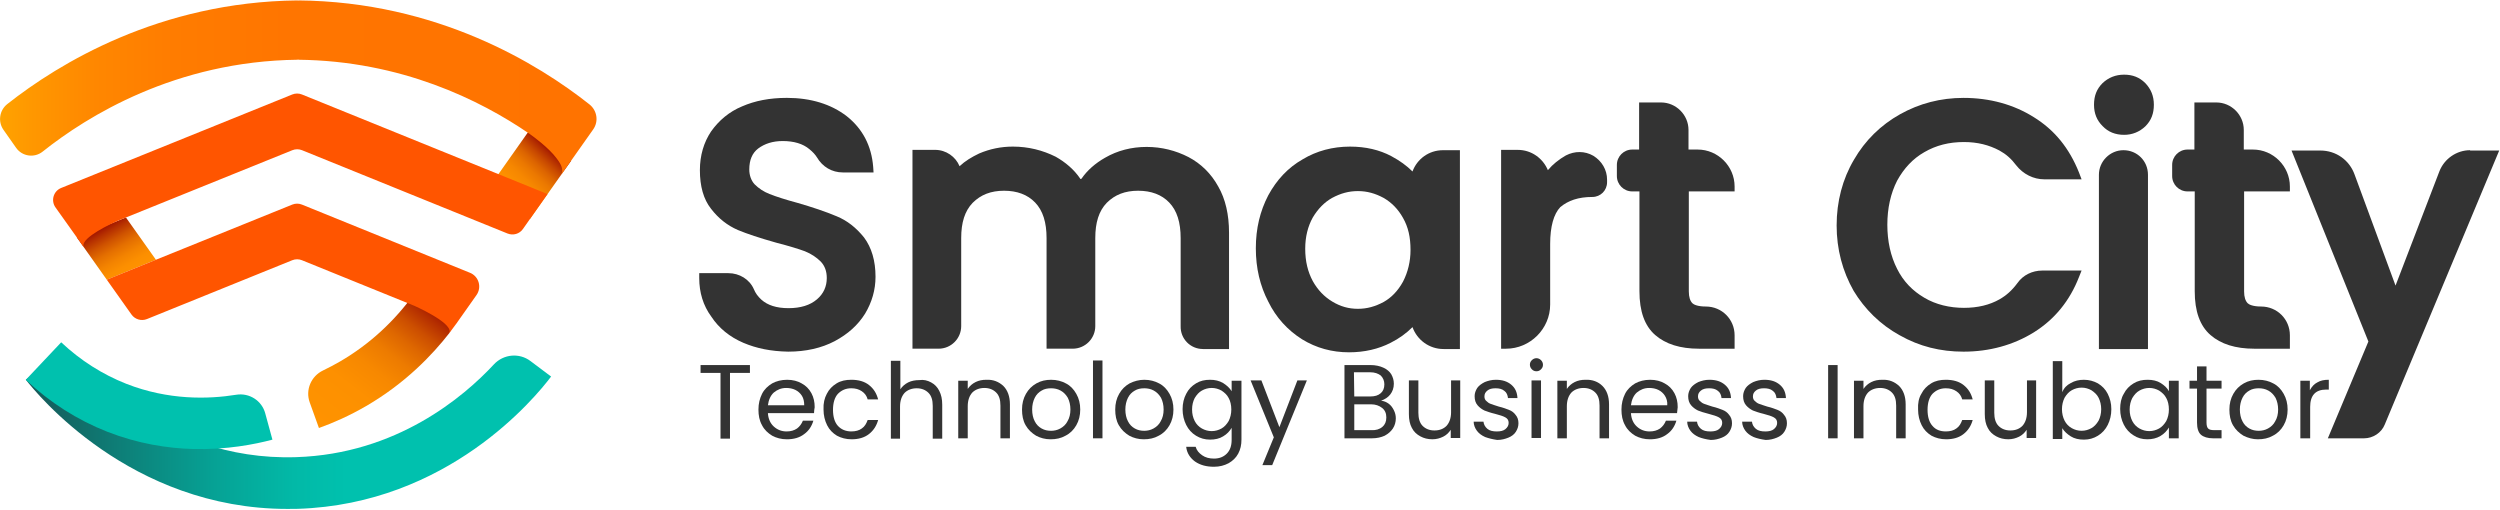 <svg xmlns="http://www.w3.org/2000/svg" width="2880" height="587" viewBox="0 0 2880 587" fill="none"><path d="M856.393 394.93C871.463 401.329 888.043 404.729 908.003 405.099C928.343 405.099 946.433 400.96 961.503 393.039C976.953 384.749 988.253 374.579 996.543 361.389C1004.45 348.199 1008.6 333.889 1008.6 318.819C1008.6 300.359 1004.08 285.289 995.413 273.609C986.373 262.309 975.823 254.02 963.763 249.12C951.333 243.85 935.503 238.57 918.553 233.67C904.613 229.9 894.063 226.51 886.533 223.5C879.753 220.86 874.103 217.1 869.203 212.2C865.433 208.06 863.173 202.03 863.173 195.25C863.173 184.32 866.563 176.41 873.343 171.14C880.873 165.49 890.293 162.48 901.603 162.48C914.413 162.48 924.963 165.49 932.493 171.9C936.633 175.29 939.273 178.3 941.153 181.32C947.553 192.25 958.483 198.65 970.913 198.65H1006.32L1005.94 192.62C1004.06 167.76 993.513 148.17 975.423 133.85C957.343 119.91 933.983 112.75 906.483 112.75C886.513 112.75 869.563 116.14 854.873 122.55C840.183 128.58 828.123 138.75 819.083 151.56C810.793 163.99 806.273 179.06 806.273 196.01C806.273 214.47 810.413 229.54 819.083 240.46C827.743 251.76 837.923 259.669 849.973 264.949C860.903 269.469 874.463 273.99 894.423 279.639C909.113 283.41 920.043 286.8 927.203 289.44C934.733 292.45 940.763 296.6 945.663 301.5C950.183 306.4 952.443 312.43 952.443 320.34C952.443 330.14 948.673 338.419 941.143 344.829C933.233 351.609 922.303 355 908.363 355C894.423 355 884.253 351.609 877.093 345.199C872.953 341.429 870.313 337.669 868.433 333.139C863.533 321.839 851.853 314.68 839.043 314.68H805.513V320.329C805.513 336.91 810.033 351.98 819.453 364.78C828.113 377.97 840.553 388.139 856.373 394.919L856.393 394.93Z" fill="#333333"></path><path d="M1385.7 402.09H1415.84V267.97C1415.84 247.25 1411.7 229.17 1403.41 214.85C1395.12 199.78 1383.44 188.48 1369.13 180.94C1354.44 173.41 1338.24 169.26 1320.91 169.26C1303.58 169.26 1287.38 173.4 1273.06 181.69C1261.76 188.09 1252.34 196.38 1245.94 205.8C1245.56 206.18 1245.19 206.18 1244.81 206.18C1244.43 206.18 1244.43 206.18 1244.43 205.8C1237.27 195.25 1227.48 186.96 1216.17 180.56C1201.1 173.03 1184.52 168.88 1166.82 168.88C1153.26 168.88 1140.45 171.52 1128.02 176.79C1119.36 180.93 1111.82 185.45 1105.42 191.48C1100.9 180.55 1089.97 172.64 1077.16 172.64H1051.17V401.69H1081.31C1095.63 401.69 1107.3 390.01 1107.3 375.7V274.36C1107.3 256.28 1111.44 243.09 1120.49 233.67C1129.91 224.25 1141.59 219.73 1156.66 219.73C1171.73 219.73 1183.78 224.25 1192.45 233.29C1201.49 242.71 1205.64 256.27 1205.64 274.35V401.69H1235.78C1250.1 401.69 1261.77 390.01 1261.77 375.7V274.36C1261.77 256.28 1265.91 243.09 1274.96 233.67C1284.38 224.25 1296.06 219.73 1311.13 219.73C1326.2 219.73 1338.25 224.25 1346.92 233.29C1355.96 242.71 1360.11 256.27 1360.11 274.35V375.69C1359.73 390.38 1371.41 402.06 1385.73 402.06L1385.7 402.09Z" fill="#333333"></path><path d="M1499.85 390.79C1516.43 400.96 1534.51 405.86 1554.1 405.86C1571.81 405.86 1588.01 402.09 1601.95 394.93C1611.74 390.03 1620.03 384 1627.19 376.85C1632.46 391.54 1646.4 402.09 1662.98 402.09H1681.82V173.04H1662.23C1646.03 173.04 1632.47 183.21 1627.19 197.53C1620.41 190.75 1612.5 185.1 1602.7 179.82C1589.14 172.66 1573.31 168.89 1555.23 168.89C1535.26 168.89 1516.8 173.79 1500.6 183.58C1484.02 193 1470.84 206.94 1461.04 225.02C1451.62 243.1 1446.72 263.07 1446.72 286.05C1446.72 309.03 1451.62 329.37 1461.04 347.46C1470.08 365.92 1483.27 380.24 1499.84 390.78L1499.85 390.79ZM1503.62 286.43C1503.62 272.87 1506.63 260.81 1512.28 250.64C1518.31 240.47 1525.84 232.93 1534.51 228.04C1544.3 222.77 1553.72 220.13 1564.27 220.13C1574.82 220.13 1584.24 222.77 1594.03 228.04C1603.07 233.31 1610.61 240.85 1616.26 251.02C1622.29 261.57 1624.92 273.25 1624.92 287.94C1624.92 301.13 1621.91 313.56 1616.26 324.48C1610.23 335.41 1602.7 342.94 1594.03 347.84C1584.24 353.11 1574.82 355.75 1564.27 355.75C1553.72 355.75 1544.3 353.11 1534.88 347.46C1525.46 341.81 1517.93 333.9 1512.28 323.73C1506.63 313.18 1503.61 301.13 1503.61 286.43H1503.62Z" fill="#333333"></path><path d="M1834.39 226.91C1843.81 226.91 1851.34 219.38 1851.34 209.96V206.95C1851.34 195.65 1845.31 185.48 1835.52 179.45C1825.72 173.8 1814.05 173.8 1803.87 179.07C1795.96 183.59 1788.8 189.24 1783.15 196.02C1777.5 182.46 1764.31 172.66 1748.49 172.66H1729.28V401.71H1734.93C1762.81 401.71 1785.79 378.73 1785.79 350.85V281.15C1785.79 260.81 1789.93 246.49 1797.47 238.58C1806.51 231.05 1818.19 226.9 1834.39 226.9V226.91Z" fill="#333333"></path><path d="M1955.7 172.28H1945.15V149.68C1945.15 132.35 1930.83 118.03 1913.5 118.03H1888.26V172.28H1880.35C1870.55 172.28 1862.64 180.19 1862.64 189.99V202.8C1862.64 212.6 1870.55 220.51 1880.35 220.51H1888.64V335.41C1888.64 358.77 1894.67 375.34 1906.72 385.89C1918.78 396.44 1935.73 401.71 1957.2 401.71H1998.26V386.26C1998.26 367.8 1983.57 353.11 1965.11 353.11C1955.69 353.11 1951.17 350.85 1949.66 349.34C1947.02 346.7 1945.52 342.18 1945.52 335.78V220.5H1998.26V214.85C1998.26 191.49 1979.05 172.28 1955.69 172.28H1955.7Z" fill="#333333"></path><path d="M2188.52 386.27C2211.12 399.08 2235.23 405.11 2261.98 405.11C2291.74 405.11 2319.24 397.58 2342.98 382.88C2367.09 367.81 2384.42 346.34 2394.97 319.21L2397.98 311.68H2352.77C2341.09 311.68 2330.54 316.95 2324.14 326C2317.74 334.66 2311.33 340.32 2303.42 344.84C2292.12 351.24 2278.56 354.64 2262.36 354.64C2246.16 354.64 2229.96 350.87 2216.78 342.96C2203.22 335.05 2192.67 324.12 2185.51 309.81C2177.98 295.12 2174.21 277.79 2174.21 258.95C2174.21 240.11 2177.98 222.78 2185.51 208.09C2193.42 193.77 2203.59 182.85 2216.78 175.31C2230.34 167.4 2245.41 163.63 2262.36 163.63C2278.18 163.63 2291.37 167.02 2303.42 173.43C2310.95 177.57 2316.98 182.85 2322.63 190.38C2330.54 200.55 2342.6 206.58 2355.03 206.58H2397.98L2394.97 198.67C2383.67 170.41 2366.71 149.69 2342.98 135C2319.62 120.31 2292.12 112.77 2261.98 112.77C2235.61 112.77 2211.12 119.17 2188.89 131.61C2166.66 144.04 2148.58 161.75 2135.77 183.98C2122.58 206.21 2115.8 232.2 2115.8 259.7C2115.8 287.2 2122.58 312.44 2135.39 335.05C2148.2 356.15 2165.91 373.85 2188.51 386.29L2188.52 386.27Z" fill="#333333"></path><path d="M2446.21 173.03C2430.76 173.03 2417.95 185.84 2417.95 201.29V402.09H2474.46V201.29C2474.46 185.47 2462.03 173.03 2446.2 173.03H2446.21Z" fill="#333333"></path><path d="M2446.96 155.33C2456.38 155.33 2464.67 151.94 2471.45 145.53C2478.23 138.75 2481.25 130.84 2481.25 120.67C2481.25 110.5 2477.86 102.59 2471.45 95.809C2464.67 89.029 2456.76 86.01 2446.96 86.01C2437.16 86.01 2428.88 89.4 2422.1 95.809C2415.32 102.59 2412.3 110.5 2412.3 120.67C2412.3 130.84 2415.69 138.75 2422.1 145.16C2428.5 151.94 2436.79 155.33 2446.96 155.33Z" fill="#333333"></path><path d="M2845.54 173.03C2830.09 173.03 2815.78 182.83 2810.13 197.52L2759.65 329L2712.56 201.29C2706.53 184.34 2691.09 173.41 2673 173.41H2639.85L2728.38 393.42L2681.67 504.93H2723.49C2733.66 504.93 2743.46 498.53 2747.22 489.11L2879.08 173.41H2845.55V173.03H2845.54Z" fill="#333333"></path><path d="M807.043 429.59H830.023V505.31H840.943V429.59H863.923V420.55H807.043V429.59Z" fill="#333333"></path><path d="M923.453 441.65C918.933 439.01 913.283 437.51 906.873 437.51C900.093 437.51 894.443 439.02 889.543 441.65C884.643 444.66 880.503 448.43 877.863 453.71C875.223 458.98 873.723 465.01 873.723 471.79C873.723 478.57 874.853 484.6 877.863 489.87C880.503 495.14 884.643 498.91 889.543 501.93C894.443 504.57 900.093 506.07 906.493 506.07C914.403 506.07 921.183 504.19 926.463 500.04C931.733 496.27 935.123 491 937.013 484.59H924.953C923.443 488.36 921.183 491.37 918.173 493.63C914.783 495.89 911.013 497.02 906.113 497.02C900.463 497.02 895.563 495.14 891.423 491.37C887.283 487.6 885.023 482.33 884.643 475.92H937.763C937.763 473.28 938.143 471.4 938.513 469.14C938.513 463.11 937.383 457.84 934.743 452.94C932.103 448.04 928.343 444.27 923.443 441.64L923.453 441.65ZM884.643 466.89C885.393 460.86 887.653 455.59 891.423 452.2C895.563 448.81 900.083 446.93 905.743 446.93C909.513 446.93 913.273 447.68 916.293 449.19C919.303 450.7 921.943 452.96 923.823 455.97C925.703 458.98 926.463 462.75 926.463 466.9H884.643V466.89Z" fill="#333333"></path><path d="M980.713 447.299C985.613 447.299 989.373 448.43 992.773 450.69C996.163 452.95 998.423 455.959 999.553 460.109H1011.61C1009.73 452.949 1006.34 447.68 1001.06 443.53C995.793 439.39 989.003 437.5 980.723 437.5C974.323 437.5 968.663 438.629 963.773 441.639C958.873 444.649 955.113 448.419 952.473 453.699C949.833 458.599 948.333 464.63 948.703 471.78C948.703 478.56 950.213 484.589 952.843 489.859C955.483 495.129 959.243 498.899 964.143 501.919C969.043 504.559 974.693 506.06 981.093 506.06C989.003 506.06 995.783 504.18 1001.06 500.03C1006.33 495.89 1009.72 490.609 1011.61 483.829H999.553C998.043 487.969 996.163 491.36 992.773 493.62C989.763 495.88 985.613 497.009 980.713 497.009C974.313 497.009 969.033 494.749 965.263 490.609C961.493 486.469 959.613 480.06 959.613 472.15C959.613 464.24 961.493 457.83 965.263 453.69C969.403 449.55 974.303 447.289 980.713 447.289V447.299Z" fill="#333333"></path><path d="M1072.63 440.52C1068.49 438.26 1063.97 437.13 1059.07 437.88C1054.55 437.88 1050.03 438.63 1046.26 440.52C1042.49 442.4 1039.48 445.04 1037.22 448.43V415.65H1026.29V505.31H1036.84V468.39C1036.84 461.61 1038.72 456.33 1042.11 452.57C1045.5 449.18 1050.4 447.3 1056.05 447.3C1061.7 447.3 1066.22 449.18 1069.61 452.57C1073 455.96 1074.51 460.86 1074.51 467.64V505.31H1085.44V466.13C1085.44 459.73 1084.31 454.83 1082.05 450.31C1079.79 445.79 1076.78 442.78 1072.63 440.52Z" fill="#333333"></path><path d="M1136.3 437.5C1131.78 437.5 1127.64 438.25 1123.87 440.14C1120.1 442.02 1117.09 444.66 1114.83 448.05V438.63H1103.9V504.94H1114.83V468.02C1114.83 461.24 1116.71 455.96 1120.1 452.2C1123.49 448.81 1128.39 446.93 1134.04 446.93C1139.69 446.93 1144.21 448.81 1147.6 452.2C1150.99 455.59 1152.5 460.49 1152.5 467.27V504.94H1163.43V465.76C1163.43 456.72 1160.79 449.56 1155.9 444.66C1150.63 439.76 1144.22 437.13 1136.31 437.5H1136.3Z" fill="#333333"></path><path d="M1227.85 441.65C1222.95 439.01 1217.3 437.51 1210.9 437.51C1204.87 437.51 1199.22 438.64 1193.95 441.65C1188.68 444.66 1184.91 448.43 1181.89 453.71C1178.88 458.98 1177.37 465.01 1177.37 471.79C1177.37 478.57 1178.5 484.6 1181.51 489.87C1184.52 495.14 1188.67 498.91 1193.57 501.93C1198.47 504.57 1204.12 506.07 1210.15 506.07C1216.55 506.07 1222.21 504.94 1227.48 501.93C1232.75 499.29 1236.9 495.15 1239.91 489.87C1242.92 484.6 1244.43 478.57 1244.43 471.79C1244.43 465.01 1242.92 458.98 1239.91 453.71C1236.9 448.44 1233.13 444.29 1227.85 441.65ZM1229.73 485.35C1227.85 489.12 1224.83 491.75 1221.44 493.64C1218.05 495.52 1214.28 496.28 1210.89 496.28C1206.75 496.28 1203.36 495.53 1199.96 493.64C1196.57 491.76 1193.93 489.12 1192.05 485.35C1190.17 481.96 1189.04 477.06 1189.04 471.79C1189.04 466.52 1190.17 462 1192.05 458.23C1193.93 454.46 1196.57 451.83 1199.96 449.94C1202.97 448.06 1206.74 447.3 1210.89 447.3C1214.66 447.3 1218.42 448.05 1221.82 449.94C1225.21 451.82 1227.85 454.46 1230.11 458.23C1231.99 462 1233.12 466.52 1233.12 471.79C1233.12 477.06 1231.99 481.58 1229.73 485.35Z" fill="#333333"></path><path d="M1270.05 415.27H1259.12V504.93H1270.05V415.27Z" fill="#333333"></path><path d="M1335.22 441.65C1330.32 439.01 1324.67 437.51 1318.27 437.51C1312.24 437.51 1306.59 439.02 1301.32 441.65C1296.05 444.66 1292.28 448.43 1289.26 453.71C1286.25 458.98 1284.74 465.01 1284.74 471.79C1284.74 478.57 1285.87 484.6 1288.88 489.87C1291.89 495.14 1296.04 498.91 1300.94 501.93C1305.84 504.57 1311.49 506.07 1317.52 506.07C1323.92 506.07 1329.58 504.94 1334.85 501.93C1340.12 499.29 1344.27 495.15 1347.28 489.87C1350.29 484.6 1351.8 478.57 1351.8 471.79C1351.8 465.01 1350.29 458.98 1347.28 453.71C1344.27 448.44 1340.5 444.29 1335.22 441.65ZM1337.1 485.35C1335.22 489.12 1332.2 491.75 1328.81 493.64C1325.42 495.52 1321.65 496.28 1318.26 496.28C1314.12 496.28 1310.73 495.53 1307.33 493.64C1303.94 491.76 1301.3 489.12 1299.42 485.35C1297.54 481.96 1296.41 477.06 1296.41 471.79C1296.41 466.52 1297.54 462 1299.42 458.23C1301.3 454.46 1303.94 451.83 1307.33 449.94C1310.34 448.06 1314.11 447.3 1318.26 447.3C1322.03 447.3 1325.79 448.05 1329.19 449.94C1332.58 451.82 1335.22 454.46 1337.48 458.23C1339.36 462 1340.49 466.52 1340.49 471.79C1340.49 477.06 1339.36 481.58 1337.1 485.35Z" fill="#333333"></path><path d="M1418.85 450.69C1416.59 446.92 1413.2 443.91 1409.06 441.27C1404.54 438.63 1399.64 437.5 1393.99 437.5C1387.96 437.5 1382.69 438.629 1377.79 441.639C1372.89 444.649 1369.13 448.419 1366.49 453.699C1363.85 458.599 1362.35 464.63 1362.35 471.41C1362.35 478.19 1363.86 484.22 1366.49 489.49C1369.13 494.76 1372.89 498.909 1377.79 501.919C1382.69 504.929 1387.96 506.44 1393.99 506.44C1399.64 506.44 1404.92 505.309 1409.06 502.669C1413.58 500.029 1416.59 496.64 1418.85 492.88V506.819C1418.85 513.599 1416.97 518.88 1413.2 522.64C1409.43 526.41 1404.54 528.289 1398.51 528.289C1393.24 528.289 1388.72 527.16 1384.95 524.52C1381.18 521.88 1378.55 518.869 1377.42 514.729H1366.49C1367.24 521.889 1371.01 527.54 1376.66 531.68C1382.69 535.82 1389.85 537.709 1398.51 537.709C1404.91 537.709 1410.57 536.2 1415.46 533.57C1419.98 530.93 1423.75 527.54 1426.39 522.64C1429.03 517.74 1430.16 512.47 1430.16 506.44V438.63H1418.86V450.69H1418.85ZM1415.46 484.97C1413.2 488.74 1410.56 491.75 1407.17 493.63C1403.78 495.51 1400.01 496.639 1395.87 496.639C1391.73 496.639 1387.96 495.51 1384.57 493.63C1381.18 491.75 1378.17 488.73 1376.28 484.97C1374.4 481.2 1373.27 477.06 1373.27 471.78C1373.27 466.5 1374.4 462.36 1376.28 458.59C1378.54 454.82 1381.18 451.81 1384.57 449.93C1387.96 448.05 1391.73 446.919 1395.87 446.919C1400.01 446.919 1403.78 448.05 1407.17 449.93C1410.56 452.19 1413.57 454.83 1415.46 458.59C1417.34 461.98 1418.47 466.5 1418.47 471.78C1418.47 476.68 1417.34 481.2 1415.46 484.97Z" fill="#333333"></path><path d="M1473.86 492.13L1453.13 438.25H1440.7L1467.45 503.81L1454.27 535.83H1465.57L1505.5 438.25H1494.58L1473.86 492.13Z" fill="#333333"></path><path d="M1599.68 465C1597.04 463.12 1594.41 461.99 1591.02 461.61C1595.16 460.1 1598.93 457.84 1601.57 454.45C1604.21 451.06 1605.71 446.92 1605.71 442.02C1605.71 437.88 1604.58 434.49 1602.7 431.09C1600.82 428.08 1597.8 425.44 1593.66 423.56C1589.52 421.68 1584.62 420.55 1578.97 420.55H1548.83V504.94H1580.48C1586.13 504.94 1591.03 503.81 1595.17 501.93C1599.31 499.67 1602.33 497.03 1604.59 493.64C1606.85 490.25 1607.98 486.11 1607.98 481.96C1607.98 478.57 1607.23 475.56 1605.72 472.54C1604.21 469.53 1602.33 466.89 1599.69 465.01L1599.68 465ZM1578.21 428.84C1583.86 428.84 1587.63 430.35 1590.64 432.61C1593.28 435.25 1594.78 438.64 1594.78 442.78C1594.78 447.3 1593.27 450.69 1590.64 452.95C1587.63 455.59 1583.86 456.72 1578.58 456.72H1560.12L1559.74 428.84H1578.2H1578.21ZM1592.53 491.75C1589.52 494.39 1585 495.89 1579.72 495.52H1560.13V465.76H1579.34C1584.61 465.76 1588.76 467.27 1592.15 469.9C1595.54 472.54 1597.05 476.3 1597.05 480.83C1597.05 485.73 1595.54 489.12 1592.53 491.76V491.75Z" fill="#333333"></path><path d="M1671.64 474.799C1671.64 481.579 1669.76 486.86 1666.37 490.62C1662.98 494.01 1658.46 495.889 1652.43 495.889C1646.78 495.889 1642.26 494.01 1638.87 490.62C1635.48 487.23 1633.97 481.959 1633.97 475.549V438.25H1623.04V477.049C1623.04 483.45 1624.17 488.73 1626.43 492.87C1628.69 497.39 1632.08 500.4 1636.22 502.66C1640.36 504.92 1644.88 506.049 1650.16 506.049C1654.68 506.049 1658.82 504.919 1662.59 503.039C1666.36 501.159 1668.99 498.52 1671.25 495.13V504.549H1682.18V438.24H1671.63V474.78L1671.64 474.799Z" fill="#333333"></path><path d="M1738.32 472.16C1735.31 471.03 1731.54 469.519 1726.64 468.389C1722.87 467.259 1719.86 466.13 1717.6 465.38C1715.34 464.63 1713.83 463.5 1712.33 461.99C1710.82 460.86 1710.07 458.98 1710.07 456.72C1710.07 453.71 1711.2 451.82 1713.46 449.94C1715.72 448.06 1718.73 447.299 1722.88 447.299C1727.03 447.299 1730.41 448.05 1733.05 450.31C1735.69 452.19 1736.82 455.209 1737.19 458.599H1748.12C1747.74 451.819 1745.48 446.92 1740.96 443.15C1736.44 439.38 1730.79 437.5 1723.25 437.5C1718.35 437.5 1714.21 438.629 1710.44 440.139C1706.67 442.019 1703.66 444.279 1701.78 446.919C1699.9 449.929 1698.77 452.95 1698.77 456.34C1698.77 460.86 1699.9 464.249 1702.16 466.889C1704.42 469.529 1707.06 471.409 1710.07 472.919C1713.08 474.049 1717.23 475.56 1722.13 476.69C1727.78 478.2 1731.55 479.329 1734.19 480.829C1736.83 482.339 1737.96 484.219 1737.96 487.229C1737.96 490.239 1736.45 492.499 1734.19 494.389C1731.93 496.279 1728.54 497.03 1724.4 497.03C1719.88 497.03 1716.11 496.279 1713.47 494.02C1710.83 491.76 1709.33 489.119 1708.95 485.729H1697.65C1697.65 489.499 1699.16 493.26 1701.42 496.28C1703.68 499.29 1706.69 501.55 1710.84 503.44C1714.98 504.95 1719.5 506.079 1724.78 506.829C1729.68 506.829 1733.82 505.7 1737.59 504.19C1741.36 502.68 1744.37 500.42 1746.25 497.41C1748.13 494.4 1749.26 491.38 1749.26 487.62C1749.26 483.48 1748.13 480.459 1745.87 477.829C1743.99 475.189 1741.35 473.31 1738.34 472.18L1738.32 472.16Z" fill="#333333"></path><path d="M1775.25 438.25H1764.32V504.56H1775.25V438.25Z" fill="#333333"></path><path d="M1769.97 412.64C1768.09 412.64 1766.2 413.39 1764.7 414.9C1763.19 416.41 1762.44 417.91 1762.44 420.17C1762.44 422.05 1763.19 423.94 1764.7 425.44C1766.21 426.95 1767.71 427.7 1769.97 427.7C1772.23 427.7 1773.74 426.95 1775.24 425.44C1776.75 423.93 1777.5 422.43 1777.5 420.17C1777.5 418.29 1776.75 416.4 1775.24 414.9C1773.73 413.39 1771.85 412.64 1769.97 412.64Z" fill="#333333"></path><path d="M1826.48 437.5C1821.96 437.5 1817.82 438.25 1814.05 440.14C1810.28 442.02 1807.27 444.66 1805.01 448.05V438.63H1794.08V504.94H1805.01V468.02C1805.01 461.24 1806.89 455.96 1810.28 452.2C1813.67 448.81 1818.57 446.93 1824.22 446.93C1829.87 446.93 1834.39 448.81 1837.78 452.2C1841.17 455.59 1842.68 460.49 1842.68 467.27V504.94H1853.61V465.76C1853.61 456.72 1850.97 449.56 1846.08 444.66C1841.18 439.76 1834.4 437.13 1826.49 437.5H1826.48Z" fill="#333333"></path><path d="M1917.65 441.65C1913.13 439.01 1907.48 437.51 1901.07 437.51C1894.29 437.51 1888.64 439.02 1883.74 441.65C1878.84 444.66 1874.7 448.43 1872.06 453.71C1869.42 458.98 1867.92 465.01 1867.92 471.79C1867.92 478.57 1869.05 484.6 1872.06 489.87C1874.7 495.14 1878.84 498.91 1883.74 501.93C1888.64 504.57 1894.29 506.07 1900.69 506.07C1908.6 506.07 1915.38 504.19 1920.66 500.04C1925.93 496.27 1929.32 491 1931.21 484.59H1919.15C1917.64 488.36 1915.38 491.37 1912.37 493.63C1908.98 495.89 1905.21 497.02 1900.31 497.02C1894.66 497.02 1889.76 495.14 1885.62 491.37C1881.48 487.6 1879.22 482.33 1878.84 475.92H1931.96C1932.34 473.28 1932.34 471.4 1932.71 469.14C1932.71 463.11 1931.58 457.84 1928.94 452.94C1926.3 448.04 1922.54 444.27 1917.64 441.64L1917.65 441.65ZM1920.66 466.89H1878.84C1879.59 460.86 1881.85 455.59 1885.62 452.2C1889.76 448.81 1894.28 446.93 1899.94 446.93C1903.71 446.93 1907.47 447.68 1910.49 449.19C1913.5 450.7 1916.14 452.96 1918.02 455.97C1919.9 458.98 1921.03 462.75 1920.66 466.9V466.89Z" fill="#333333"></path><path d="M1984.33 472.16C1981.32 471.03 1977.55 469.519 1972.65 468.389C1968.88 467.259 1965.87 466.13 1963.61 465.38C1961.35 464.63 1959.84 463.5 1958.34 461.99C1956.83 460.86 1956.08 458.98 1956.08 456.72C1956.08 453.71 1957.21 451.82 1959.47 449.94C1961.73 448.06 1964.74 447.299 1968.89 447.299C1973.04 447.299 1976.42 448.05 1979.06 450.31C1981.7 452.19 1982.83 455.209 1983.2 458.599H1994.13C1993.75 451.819 1991.49 446.92 1986.97 443.15C1982.45 439.38 1976.8 437.5 1969.26 437.5C1964.36 437.5 1960.22 438.629 1956.45 440.139C1952.68 442.019 1949.67 444.279 1947.79 446.919C1945.91 449.929 1944.78 452.95 1944.78 456.34C1944.78 460.86 1945.91 464.249 1948.17 466.889C1950.43 469.529 1953.07 471.409 1956.08 472.919C1959.09 474.049 1963.24 475.56 1968.14 476.69C1973.79 478.2 1977.56 479.329 1980.2 480.829C1982.84 482.339 1983.97 484.219 1983.97 487.229C1983.97 490.239 1982.46 492.499 1980.2 494.389C1977.94 496.269 1974.55 497.03 1970.4 497.03C1965.88 497.03 1962.11 496.279 1959.47 494.02C1956.83 491.76 1955.33 489.119 1954.95 485.729H1943.65C1943.65 489.499 1945.16 493.26 1947.42 496.28C1949.68 499.29 1952.69 501.55 1956.84 503.44C1960.61 504.95 1965.13 506.079 1970.78 506.829C1975.68 506.829 1979.82 505.7 1983.59 504.19C1987.36 502.68 1990.37 500.42 1992.25 497.41C1994.13 494.4 1995.26 491.38 1995.26 487.62C1995.26 483.48 1994.13 480.459 1991.87 477.829C1989.99 475.189 1987.35 473.31 1984.34 472.18L1984.33 472.16Z" fill="#333333"></path><path d="M2047.62 472.16C2044.61 471.03 2040.84 469.519 2035.94 468.389C2032.17 467.259 2029.16 466.13 2026.9 465.38C2024.64 464.63 2023.13 463.5 2021.63 461.99C2020.12 460.86 2019.37 458.98 2019.37 456.72C2019.37 453.71 2020.5 451.82 2022.76 449.94C2025.02 448.06 2028.03 447.299 2032.18 447.299C2036.33 447.299 2039.71 448.05 2042.35 450.31C2044.99 452.19 2046.12 455.209 2046.49 458.599H2057.42C2057.04 451.819 2054.78 446.92 2050.26 443.15C2045.74 439.38 2040.09 437.5 2032.55 437.5C2027.65 437.5 2023.51 438.629 2019.74 440.139C2015.97 442.019 2012.96 444.279 2011.08 446.919C2009.2 449.929 2008.07 452.95 2008.07 456.34C2008.07 460.86 2009.2 464.249 2011.46 466.889C2013.72 469.529 2016.36 471.409 2019.37 472.919C2022.38 474.049 2026.53 475.56 2031.43 476.69C2037.08 478.2 2040.85 479.329 2043.49 480.829C2046.13 482.339 2047.26 484.219 2047.26 487.229C2047.26 490.239 2045.75 492.499 2043.49 494.389C2041.23 496.269 2037.84 497.03 2033.69 497.03C2029.17 497.03 2025.4 496.279 2022.76 494.02C2020.12 491.76 2018.62 489.119 2018.24 485.729H2006.94C2006.94 489.499 2008.45 493.26 2010.71 496.28C2012.97 499.29 2015.98 501.55 2020.13 503.44C2023.9 504.95 2028.42 506.079 2034.07 506.829C2038.97 506.829 2043.11 505.7 2046.88 504.19C2050.65 502.68 2053.66 500.42 2055.54 497.41C2057.42 494.4 2058.55 491.38 2058.55 487.62C2058.55 483.48 2057.42 480.459 2055.16 477.829C2053.28 475.189 2050.64 473.31 2047.63 472.18L2047.62 472.16Z" fill="#333333"></path><path d="M2116.94 420.55H2106.01V504.94H2116.94V420.55Z" fill="#333333"></path><path d="M2168.18 437.5C2163.66 437.5 2159.52 438.25 2155.75 440.14C2151.98 442.02 2148.97 444.66 2146.71 448.05V438.63H2135.78V504.94H2146.71V468.02C2146.71 461.24 2148.59 455.96 2151.98 452.2C2155.37 448.81 2160.27 446.93 2165.92 446.93C2171.57 446.93 2176.09 448.81 2179.48 452.2C2182.87 455.59 2184.38 460.49 2184.38 467.27V504.94H2195.31V465.76C2195.31 456.72 2192.67 449.56 2187.78 444.66C2182.51 439.76 2176.1 437.13 2168.19 437.5H2168.18Z" fill="#333333"></path><path d="M2241.64 447.299C2246.54 447.299 2250.3 448.43 2253.7 450.69C2257.09 452.95 2259.35 455.959 2260.48 460.109H2272.54C2270.66 452.949 2267.27 447.68 2261.99 443.53C2256.72 439.39 2249.93 437.5 2241.65 437.5C2235.25 437.5 2229.59 438.629 2224.7 441.639C2219.8 444.649 2216.04 448.419 2213.4 453.699C2210.39 458.599 2209.26 464.63 2209.63 471.78C2209.63 478.56 2211.14 484.589 2213.77 489.859C2216.41 495.129 2220.17 498.899 2225.07 501.919C2229.97 504.559 2235.62 506.06 2242.02 506.06C2249.93 506.06 2256.71 504.18 2261.99 500.03C2267.26 495.89 2270.65 490.609 2272.54 483.829H2260.48C2258.97 487.969 2257.09 491.36 2253.7 493.62C2250.69 495.88 2246.54 497.009 2241.64 497.009C2235.24 497.009 2229.96 495.129 2226.19 490.609C2222.42 486.469 2220.54 480.06 2220.54 472.15C2220.54 464.24 2222.42 457.83 2226.19 453.69C2230.33 449.55 2235.23 447.289 2241.64 447.289V447.299Z" fill="#333333"></path><path d="M2335.07 474.799C2335.07 481.579 2333.19 486.86 2329.8 490.62C2326.41 494.01 2321.89 495.889 2315.86 495.889C2310.21 495.889 2305.69 494.01 2302.3 490.62C2298.91 487.23 2297.4 481.959 2297.4 475.549V438.25H2286.47V477.049C2286.47 483.45 2287.6 488.73 2289.86 492.87C2292.12 497.39 2295.51 500.4 2299.66 502.66C2303.8 504.92 2308.32 506.049 2313.6 506.049C2318.12 506.049 2322.26 504.919 2326.03 503.039C2329.8 501.159 2332.43 498.52 2334.69 495.13V504.549H2345.62V438.24H2335.07V474.78V474.799Z" fill="#333333"></path><path d="M2416.82 441.65C2411.92 439.01 2406.65 437.51 2400.62 437.51C2394.97 437.51 2390.07 438.64 2385.55 441.28C2381.03 443.54 2377.64 446.93 2375.75 451.83V416.04H2364.82V505.7H2375.75V493.27C2378.01 497.04 2381.4 500.05 2385.55 502.69C2389.69 505.33 2394.97 506.46 2400.62 506.46C2406.65 506.46 2411.92 504.95 2416.82 501.94C2421.72 498.93 2425.48 494.78 2428.12 489.51C2430.76 484.24 2432.26 478.21 2432.26 471.43C2432.26 464.65 2430.75 459 2428.12 453.72C2425.48 448.45 2421.72 444.68 2416.82 441.66V441.65ZM2417.57 484.59C2415.31 488.36 2412.67 491.37 2409.28 493.25C2405.89 495.13 2402.12 496.26 2397.98 496.26C2393.84 496.26 2390.07 495.13 2386.68 493.25C2383.29 491.37 2380.28 488.35 2378.39 484.59C2376.5 480.83 2375.38 476.3 2375.38 471.4C2375.38 466.5 2376.51 461.98 2378.39 458.21C2380.65 454.44 2383.29 451.43 2386.68 449.55C2390.07 447.67 2393.84 446.54 2397.98 446.54C2402.12 446.54 2405.89 447.67 2409.28 449.55C2412.67 451.81 2415.68 454.45 2417.57 458.21C2419.45 461.98 2420.58 466.5 2420.58 471.4C2420.58 476.3 2419.45 480.82 2417.57 484.59Z" fill="#333333"></path><path d="M2498.57 450.69C2496.69 446.92 2493.3 443.91 2489.15 441.27C2485.01 438.63 2479.73 437.5 2474.08 437.5C2468.05 437.5 2462.78 438.629 2457.88 441.639C2452.98 444.649 2449.22 448.419 2446.58 453.699C2443.57 458.599 2442.44 464.63 2442.44 471.03C2442.44 477.81 2443.95 483.839 2446.58 489.109C2449.22 494.379 2452.98 498.529 2457.88 501.539C2462.4 504.549 2467.68 506.06 2473.7 506.06C2479.35 506.06 2484.25 504.929 2488.77 502.289C2493.29 499.649 2496.3 496.26 2498.57 492.5V504.93H2509.87V438.62H2498.57V450.68V450.69ZM2495.56 484.97C2493.3 488.74 2490.66 491.75 2487.27 493.63C2483.88 495.51 2480.11 496.639 2475.97 496.639C2471.83 496.639 2468.06 495.51 2464.67 493.63C2461.28 491.75 2458.27 488.73 2456.38 484.97C2454.5 481.2 2453.37 477.06 2453.37 471.78C2453.37 466.5 2454.5 462.36 2456.38 458.59C2458.64 454.82 2461.28 451.81 2464.67 449.93C2468.06 448.05 2471.83 446.919 2475.97 446.919C2480.11 446.919 2483.88 448.05 2487.27 449.93C2490.66 452.19 2493.67 454.83 2495.56 458.59C2497.44 461.98 2498.57 466.5 2498.57 471.78C2498.57 476.68 2497.44 481.2 2495.56 484.97Z" fill="#333333"></path><path d="M2541.9 422.06H2530.97V438.64H2522.31V447.68H2530.97V486.86C2530.97 493.26 2532.48 498.16 2535.49 500.8C2538.5 503.44 2543.4 504.94 2549.43 504.94H2559.23V495.52H2550.94C2547.55 495.52 2545.29 495.14 2543.78 493.64C2542.65 492.51 2541.9 490.25 2541.9 486.86V447.68H2559.23V438.64H2541.9V422.06Z" fill="#333333"></path><path d="M2618.75 441.65C2613.85 439.01 2608.2 437.51 2601.8 437.51C2595.77 437.51 2590.12 438.64 2584.85 441.65C2579.58 444.66 2575.81 448.43 2572.79 453.71C2569.78 458.98 2568.27 465.01 2568.27 471.79C2568.27 478.57 2569.4 484.6 2572.41 489.87C2575.42 495.14 2579.57 498.91 2584.47 501.93C2589.74 504.57 2595.4 506.07 2601.05 506.07C2607.45 506.07 2613.11 504.94 2618.38 501.93C2623.65 499.29 2627.8 495.15 2630.81 489.87C2633.82 484.6 2635.33 478.57 2635.33 471.79C2635.33 465.01 2633.82 458.98 2630.81 453.71C2627.8 448.44 2624.03 444.29 2618.75 441.65ZM2621.01 485.35C2619.13 489.12 2616.11 491.75 2612.72 493.64C2609.33 495.52 2605.56 496.28 2602.17 496.28C2598.03 496.28 2594.64 495.53 2591.24 493.64C2587.85 491.76 2585.21 489.12 2583.33 485.35C2581.45 481.96 2580.32 477.06 2580.32 471.79C2580.32 466.52 2581.45 462 2583.33 458.23C2585.21 454.46 2587.85 451.83 2591.24 449.94C2594.25 448.06 2598.02 447.3 2602.17 447.3C2605.94 447.3 2609.7 448.05 2613.1 449.94C2616.49 451.82 2619.13 454.46 2621.39 458.23C2623.27 462 2624.4 466.52 2624.4 471.79C2624.4 477.06 2623.27 481.58 2621.01 485.35Z" fill="#333333"></path><path d="M2682.79 437.5C2677.52 437.5 2673.37 438.249 2669.6 440.509C2665.83 442.389 2663.2 445.409 2660.94 449.549V438.62H2650.01V504.93H2661.31V468.759C2661.31 455.569 2667.34 448.789 2679.77 448.789H2682.78V437.49L2682.79 437.5Z" fill="#333333"></path><path d="M2595.39 172.28H2584.84V149.68C2584.84 132.35 2570.52 118.03 2553.19 118.03H2527.95V172.28H2520.04C2510.24 172.28 2502.33 180.19 2502.33 189.99V202.8C2502.33 212.6 2510.24 220.51 2520.04 220.51H2528.33V335.41C2528.33 358.77 2534.36 375.34 2546.41 385.89C2558.47 396.44 2575.42 401.71 2596.89 401.71H2637.95V386.26C2637.95 367.8 2623.26 353.11 2604.8 353.11C2595.38 353.11 2590.86 350.85 2589.35 349.34C2586.71 346.7 2585.21 342.18 2585.21 335.78V220.5H2637.95V214.85C2637.95 191.49 2618.74 172.28 2595.38 172.28H2595.39Z" fill="#333333"></path><path d="M610.462 252.31L561.862 218.08L609.352 150.75L657.952 185.09L610.462 252.31Z" fill="url(#paint0_linear_1239_420)"></path><path d="M519.902 376.179C521.772 373.269 524.722 372.279 526.292 371.949L477.992 337.339C454.472 370.219 425.492 396.749 391.822 416.369C385.472 420.049 378.892 423.499 372.202 426.739C358.382 433.319 351.582 449.149 356.822 463.639L367.412 493.069C383.952 487.129 402.472 479.009 421.812 467.769C467.532 441.169 498.352 408.409 517.552 383.809C517.782 383.469 518.122 382.929 518.432 382.219C519.702 379.419 518.652 378.109 519.892 376.179H519.902Z" fill="url(#paint1_linear_1239_420)"></path><path d="M145.062 250.52C135.622 254.35 126.182 258.17 116.752 262C107.332 265.82 97.912 269.64 88.502 273.46C100.002 289.71 111.502 305.95 123.002 322.2C141.842 314.51 160.792 306.93 179.632 299.24L145.072 250.53L145.062 250.52Z" fill="url(#paint2_linear_1239_420)"></path><path d="M574.122 200.579L347.832 108.839C344.262 107.389 340.252 107.389 336.682 108.839L70.492 216.519C61.572 220.089 58.342 231.119 63.912 238.929L88.432 273.369C91.112 277.159 93.892 281.059 96.572 284.849C96.462 284.739 96.242 284.179 96.122 283.509C94.232 273.369 128.112 257.649 135.922 254.189C139.042 252.959 142.052 251.739 145.172 250.509L336.792 173.039C340.362 171.589 344.372 171.589 347.942 173.039L584.712 269.019C591.182 271.579 598.532 269.469 602.432 263.779L630.742 223.539L574.112 200.579H574.122Z" fill="#FF5500"></path><path d="M541.242 314.17L347.842 235.69C344.272 234.24 340.262 234.24 336.692 235.69L179.632 299.23C160.792 306.92 141.842 314.5 123.002 322.19L151.542 362.43C155.552 368 162.912 370.12 169.262 367.56L336.692 299.78C340.262 298.33 344.272 298.33 347.842 299.78L477.162 352.24C477.172 352.24 477.192 352.25 477.202 352.26L477.162 352.24C476.352 351.91 520.142 370.89 517.952 382.58C517.832 383.21 517.602 383.7 517.562 383.79C520.442 379.9 523.322 376.01 526.192 372.12C533.772 361.42 541.352 350.61 548.932 339.9C555.282 330.87 551.612 318.27 541.242 314.15V314.17Z" fill="#FF5500"></path><path d="M331.222 586.279C149.972 586.279 41.732 452.96 29.802 437.46L76.842 401.12C87.212 414.5 182.402 531.88 341.252 526.64C456.962 522.96 534.322 457.08 568.992 419.74C580.032 407.92 598.202 406.139 611.132 415.949L634.872 433.789C616.482 458.199 516.042 580.599 343.152 586.169C339.252 586.279 335.242 586.279 331.222 586.279Z" fill="url(#paint3_linear_1239_420)"></path><path d="M223.092 517.279C192.882 516.499 158.882 511.149 123.772 497.439C89.102 483.839 57.442 463.659 29.692 437.579L70.492 394.329C92.672 415.179 117.872 431.229 145.512 442.149C193.892 461.099 239.822 459.989 272.142 454.749C287.192 452.299 301.682 461.549 305.582 476.259L313.832 506.469C293.322 511.929 261.332 518.169 223.092 517.279Z" fill="#00C1AE"></path><path d="M679.132 120.32C620.272 73.73 503.562 1.829 343.482 0.49V1.27C343.482 0.82 343.152 0.49 342.702 0.49C183.522 2.159 67.372 73.389 8.402 119.88C-0.738 127.13 -2.638 140.169 4.052 149.639C8.402 155.88 13.412 162.91 18.542 170.26C25.562 180.29 39.612 182.299 49.192 174.609C100.132 134.029 202.132 70.49 342.702 68.82C343.152 68.82 343.482 68.49 343.482 68.04V68.82C461.982 70.049 553.272 115.3 609.562 153.87C614.912 157.66 631.972 170.139 641.112 182.299C644.452 186.65 649.252 193.449 647.242 199.579C647.022 200.249 646.792 200.809 646.572 201.139C649.362 197.13 652.262 193.23 655.042 189.21C665.072 175.049 675.222 160.559 683.352 149.079C689.822 139.939 687.922 127.34 679.112 120.32H679.132Z" fill="url(#paint4_linear_1239_420)"></path><defs><linearGradient id="paint0_linear_1239_420" x1="581.812" y1="231.73" x2="638.222" y2="171.1" gradientUnits="userSpaceOnUse"><stop stop-color="#FF9300"></stop><stop offset="0.26" stop-color="#FD9000"></stop><stop offset="0.42" stop-color="#F68700"></stop><stop offset="0.56" stop-color="#EB7800"></stop><stop offset="0.68" stop-color="#DC6400"></stop><stop offset="0.79" stop-color="#C84900"></stop><stop offset="0.9" stop-color="#AF2800"></stop><stop offset="1" stop-color="#920000"></stop></linearGradient><linearGradient id="paint1_linear_1239_420" x1="372.512" y1="496.169" x2="493.932" y2="339.189" gradientUnits="userSpaceOnUse"><stop stop-color="#FF9300"></stop><stop offset="0.3" stop-color="#FD9000"></stop><stop offset="0.46" stop-color="#F78800"></stop><stop offset="0.59" stop-color="#ED7B00"></stop><stop offset="0.7" stop-color="#DE6700"></stop><stop offset="0.8" stop-color="#CC4E00"></stop><stop offset="0.89" stop-color="#B52F00"></stop><stop offset="0.98" stop-color="#9A0C00"></stop><stop offset="1" stop-color="#920000"></stop></linearGradient><linearGradient id="paint2_linear_1239_420" x1="117.092" y1="256.95" x2="151.032" y2="315.74" gradientUnits="userSpaceOnUse"><stop stop-color="#920000"></stop><stop offset="0.01" stop-color="#950400"></stop><stop offset="0.18" stop-color="#B52F00"></stop><stop offset="0.34" stop-color="#CF5300"></stop><stop offset="0.5" stop-color="#E46F00"></stop><stop offset="0.67" stop-color="#F38300"></stop><stop offset="0.83" stop-color="#FC8F00"></stop><stop offset="1" stop-color="#FF9300"></stop></linearGradient><linearGradient id="paint3_linear_1239_420" x1="29.802" y1="493.699" x2="634.872" y2="493.699" gradientUnits="userSpaceOnUse"><stop stop-color="#165757"></stop><stop offset="0.17" stop-color="#0E7D76"></stop><stop offset="0.36" stop-color="#06A295"></stop><stop offset="0.51" stop-color="#02B9A7"></stop><stop offset="0.61" stop-color="#00C1AE"></stop></linearGradient><linearGradient id="paint4_linear_1239_420" x1="0.062" y1="100.819" x2="687.202" y2="100.819" gradientUnits="userSpaceOnUse"><stop stop-color="#FFA300"></stop><stop offset="0.05" stop-color="#FF9800"></stop><stop offset="0.16" stop-color="#FF8700"></stop><stop offset="0.29" stop-color="#FF7C00"></stop><stop offset="0.48" stop-color="#FF7500"></stop><stop offset="1" stop-color="#FF7300"></stop></linearGradient></defs></svg>
